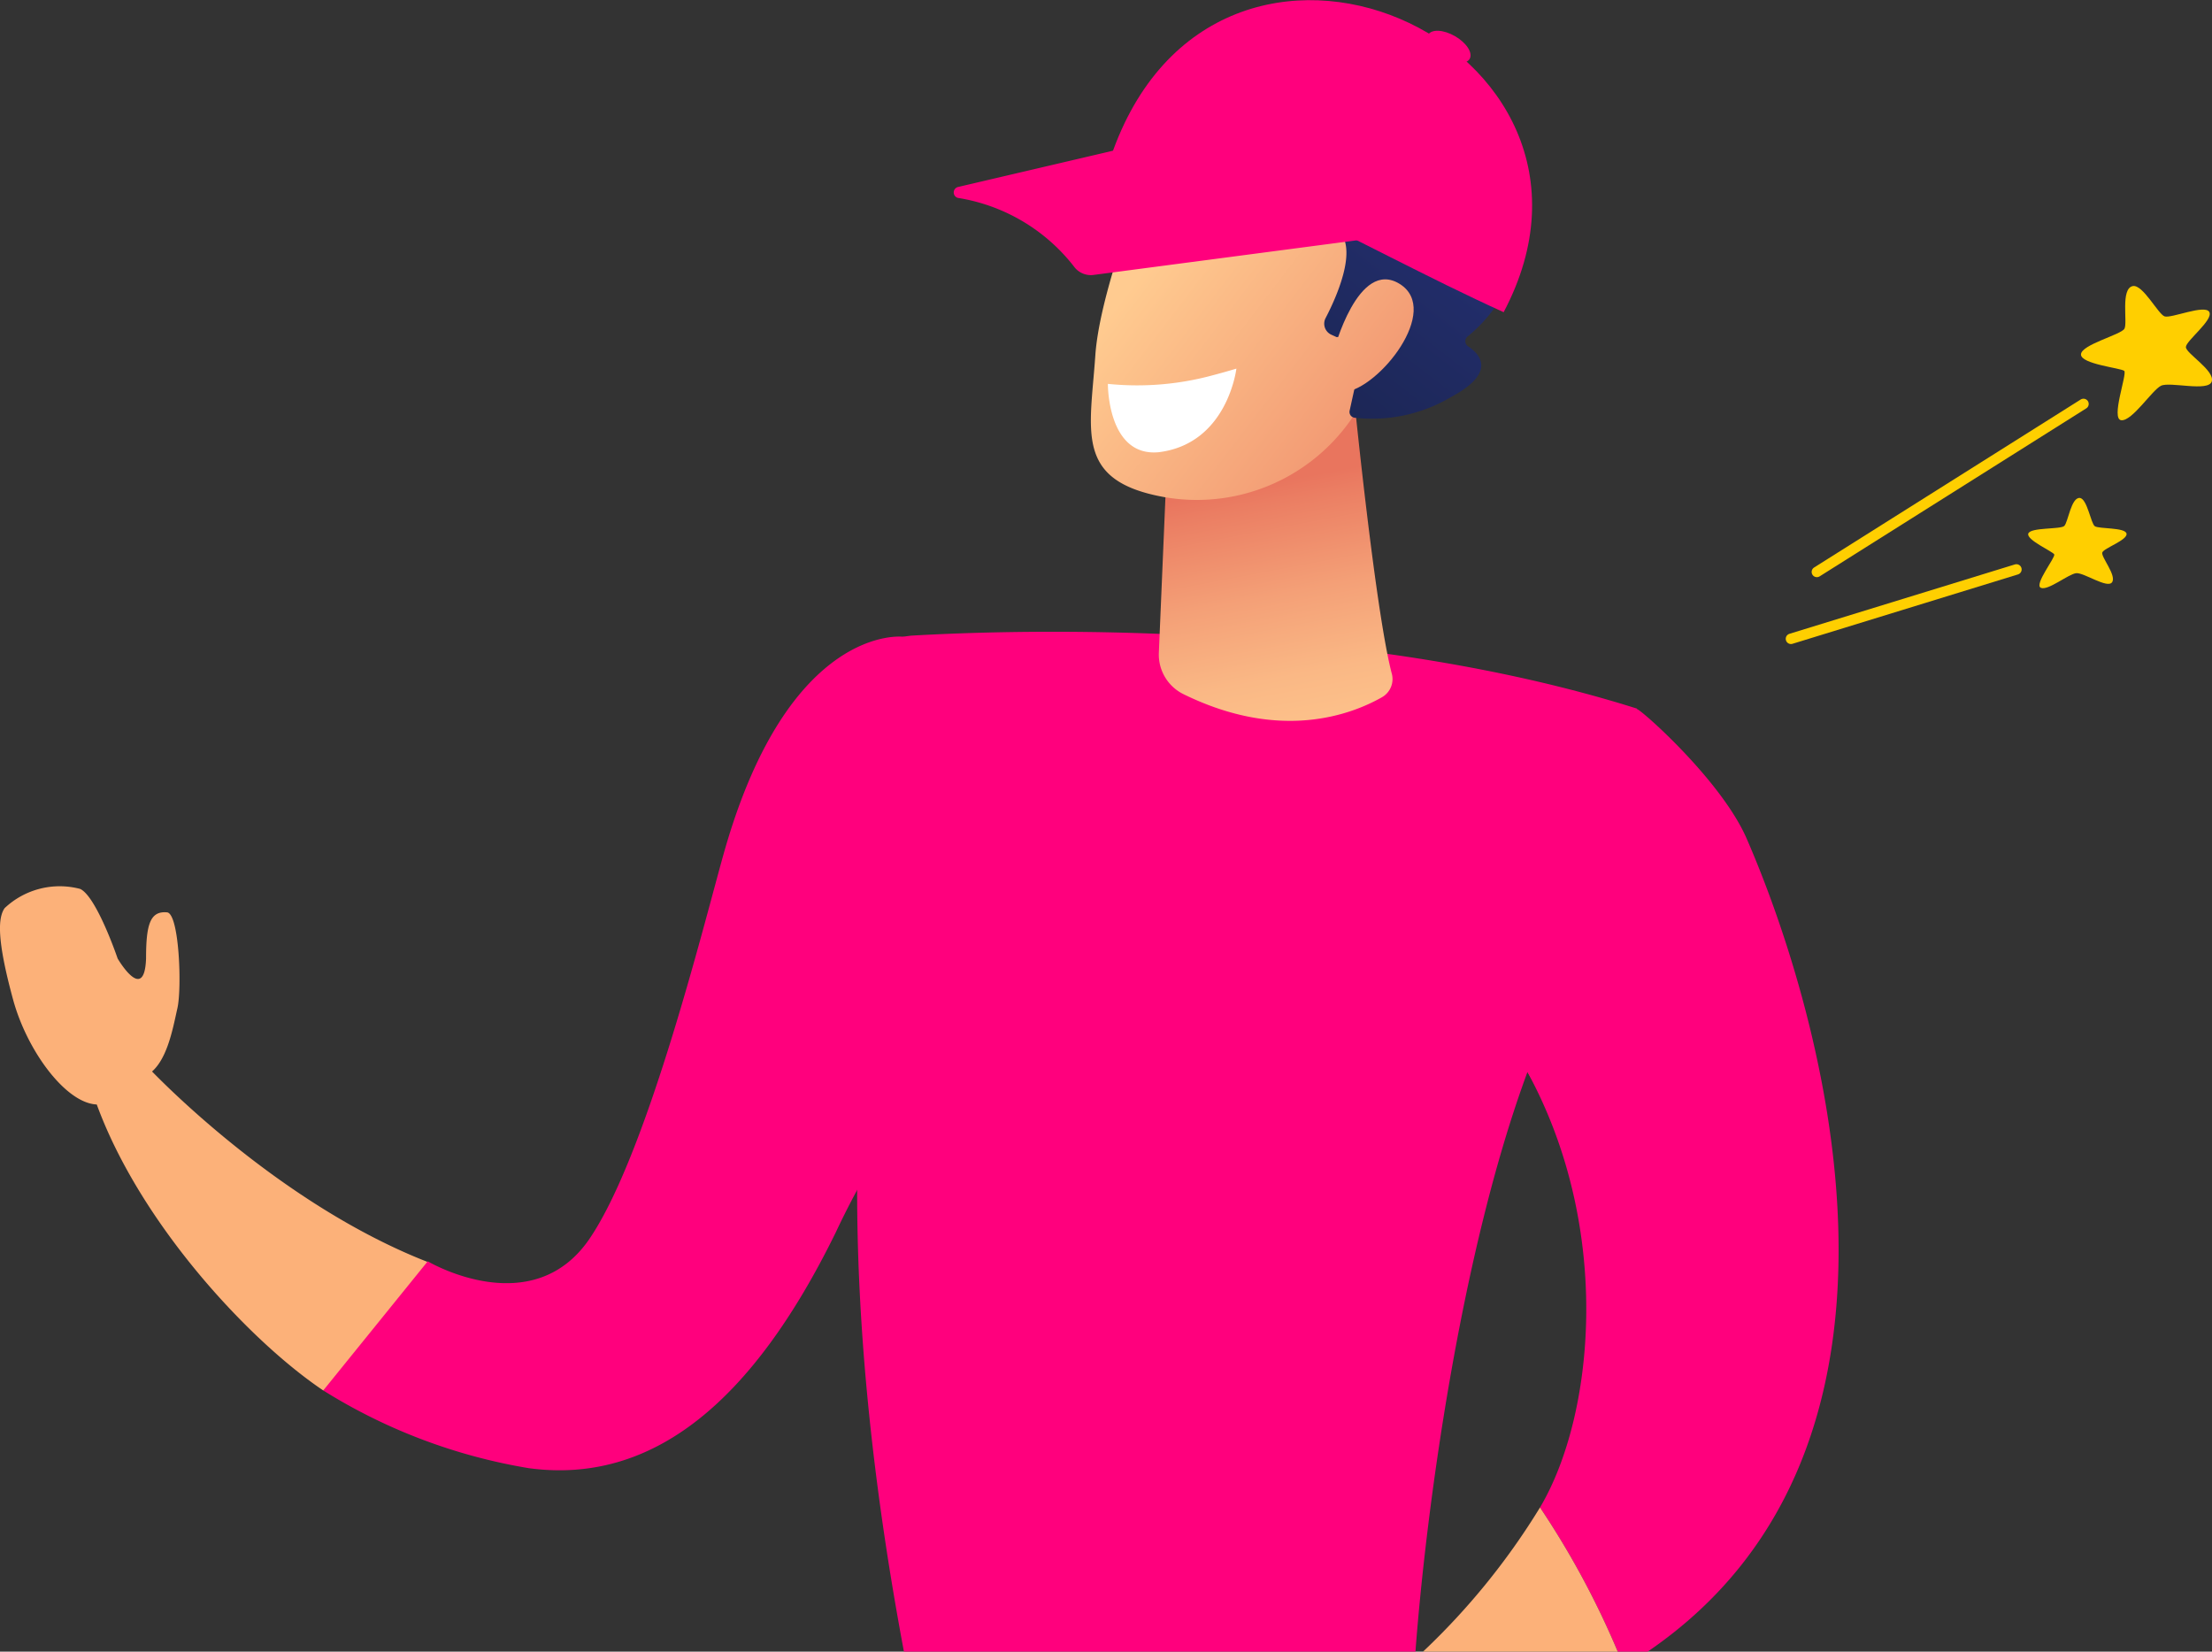 <svg id="圖層_1" data-name="圖層 1" xmlns="http://www.w3.org/2000/svg" xmlns:xlink="http://www.w3.org/1999/xlink" viewBox="0 0 105.86 79.04"><rect x="0" y="0" width="105.86" height="79.04" fill="#333333" stroke="none"/><defs><style>.cls-1{fill:#fcb179;}.cls-2{fill:#ff007d;}.cls-3{fill:url(#未命名漸層_76);}.cls-4{fill:url(#未命名漸層_35);}.cls-5{fill:url(#linear-gradient);}.cls-6{fill:url(#未命名漸層_35-2);}.cls-7{fill:#fff;}.cls-8{fill:none;stroke:#ffcf00;stroke-linecap:round;stroke-miterlimit:10;stroke-width:0.5px;}.cls-9{fill:#ffcf00;}</style><linearGradient id="未命名漸層_76" x1="-7240.36" y1="39.76" x2="-7237.31" y2="23.76" gradientTransform="matrix(-1, 0, 0, 1, -7177.11, 0)" gradientUnits="userSpaceOnUse"><stop offset="0" stop-color="#ffcb90"/><stop offset="0.19" stop-color="#fec68d"/><stop offset="0.43" stop-color="#fab885"/><stop offset="0.67" stop-color="#f4a077"/><stop offset="0.94" stop-color="#eb7e63"/><stop offset="1" stop-color="#e9755e"/></linearGradient><linearGradient id="未命名漸層_35" x1="-7232.6" y1="12.95" x2="-7249.98" y2="26.26" gradientTransform="matrix(-1, 0, 0, 1, -7177.11, 0)" gradientUnits="userSpaceOnUse"><stop offset="0" stop-color="#ffcb90"/><stop offset="1" stop-color="#e9755e"/></linearGradient><linearGradient id="linear-gradient" x1="-7246.64" y1="3.83" x2="-7230.45" y2="24.67" gradientTransform="matrix(-1, 0, 0, 1, -7177.11, 0)" gradientUnits="userSpaceOnUse"><stop offset="0" stop-color="#27337c"/><stop offset="1" stop-color="#151e3c"/></linearGradient><linearGradient id="未命名漸層_35-2" x1="-7234.76" y1="10.14" x2="-7252.14" y2="23.44" xlink:href="#未命名漸層_35"/></defs><path class="cls-1" d="M7.51,51.5a5.76,5.76,0,0,0-2.45,1.73C7.14,59,12.4,64.63,15.93,67c2.92-1.8,3.43-4.56,5.07-6.12C13.56,58,7.51,51.5,7.51,51.5Z" transform="translate(-0.46 -0.46)"/><path class="cls-2" d="M28.74,59.64c2.77-4.18,5.47-15.22,6.38-18.42,3.11-10.94,8.55-10.29,8.55-10.29L47.75,32l2,14.9a39.41,39.41,0,0,0-9.29,12.53c-4,8.17-8.8,12.08-14.69,11.29A26.81,26.81,0,0,1,15.93,67l5-6.18S26,63.83,28.74,59.64Z" transform="translate(-0.46 -0.46)"/><path class="cls-1" d="M7.44,51.94c1-.51,1.29-2.27,1.51-3.23s.09-4.55-.5-4.59c-.81-.07-1,.59-1,2.21-.08,2.2-1.36,0-1.36,0S5.09,43.38,4.3,43a3.84,3.84,0,0,0-3.62.92c-.31.45-.39,1.46.41,4.39.7,2.55,2.67,5.14,4.17,5Z" transform="translate(-0.46 -0.46)"/><path class="cls-2" d="M73.56,51.76c4.12,7.57,3.18,16.5.6,20.84a40.66,40.66,0,0,1,3.72,6.9h1.43c14.41-9.82,8.36-30.59,4.74-38.91-1.2-2.76-5-6.13-5.25-6.2C68.94,38,74.19,45.58,73.56,51.76Z" transform="translate(-0.46 -0.46)"/><path class="cls-1" d="M77.88,79.5a40.66,40.66,0,0,0-3.72-6.9,33.52,33.52,0,0,1-5.6,6.9Z" transform="translate(-0.46 -0.46)"/><path class="cls-2" d="M43.72,79.5H68.2c.49-6.59,2.13-19,5.36-27.74q.3.51.57,1c.63-6.18,3-12.26,4.67-18.39C65.19,30.07,49,30.59,44.05,30.88l-.38.05a39.77,39.77,0,0,1-1.76,16.7l.19-.05C41.16,54.56,41,65,43.72,79.5Z" transform="translate(-0.46 -0.46)"/><path class="cls-3" d="M65.28,19.67s1,10,1.78,13a1,1,0,0,1-.47,1.16c-1.43.81-4.83,2.14-9.49-.15a2.11,2.11,0,0,1-1.18-2L56.33,22Z" transform="translate(-0.46 -0.46)"/><path class="cls-4" d="M56.13,6.81s-3,7-3.25,10.65-1,6,3.25,6.78a9,9,0,0,0,9.74-5s3-5.63,2.35-7.94S56.13,6.81,56.13,6.81Z" transform="translate(-0.46 -0.46)"/><path class="cls-5" d="M64.42,16.59l-.24-.11a.58.58,0,0,1-.28-.8c.6-1.15,1.76-3.8.26-4.41s-3-.91-4.42-1.38-4-.89-4.68-2.32a1.45,1.45,0,0,1,.24-1.3L56.53,4A5.92,5.92,0,0,1,57.8,2.23c1.27-1.08,2.78-.13,4.19.13,5.23,1,8.69,3.08,8.77,6.69a.29.29,0,0,0,.45.24A1.43,1.43,0,0,1,73,9.64c.44.41.85,4.34-2.3,6.92a.29.29,0,0,0,0,.46c.57.37,1.42,1.25-.78,2.43a7.41,7.41,0,0,1-4.64,1,.28.28,0,0,1-.23-.34l.7-3.18a.29.29,0,0,0-.29-.35Z" transform="translate(-0.46 -0.46)"/><path class="cls-6" d="M64.29,17.26s1.16-4.46,3.16-3.21-1,5-2.64,5.17Z" transform="translate(-0.46 -0.46)"/><path class="cls-2" d="M53.61,8c5-14.74,25.61-5.45,18.81,7.4C65.27,12.16,57,7,53.61,8Z" transform="translate(-0.46 -0.46)"/><path class="cls-2" d="M65.77,11.91l-13,1.71a1,1,0,0,1-.87-.35A8.79,8.79,0,0,0,46.3,9.93a.27.27,0,0,1,0-.52l7.82-1.83h0c4-.34,7.87,1.46,11.71,4A.17.17,0,0,1,65.77,11.91Z" transform="translate(-0.46 -0.46)"/><ellipse class="cls-2" cx="69.8" cy="2.7" rx="0.59" ry="1.15" transform="translate(32.1 61.34) rotate(-60)"/><path class="cls-7" d="M53.48,18.83a13.8,13.8,0,0,0,4.94-.39c.76-.2,1.21-.34,1.21-.34s-.42,3.59-3.71,4C53.45,22.34,53.48,18.83,53.48,18.83Z" transform="translate(-0.46 -0.46)"/><line class="cls-8" x1="85.71" y1="30.57" x2="96.5" y2="27.25"/><line class="cls-8" x1="86.95" y1="27.37" x2="99.71" y2="19.33"/><path class="cls-9" d="M102.53,14.15c.48-.09,1.21,1.34,1.52,1.45s1.93-.59,2.14-.21-1.12,1.38-1.12,1.68,1.39,1.12,1.24,1.64-2,0-2.43.21-1.38,1.7-1.9,1.65.29-2.22.14-2.36-2.08-.32-2.07-.79,1.92-.94,2.08-1.23S101.93,14.27,102.53,14.15Z" transform="translate(-0.46 -0.46)"/><path class="cls-9" d="M100,24.29c.35.05.52,1.21.71,1.35s1.47.05,1.52.36-1.09.69-1.16.9.69,1.09.47,1.42-1.35-.47-1.72-.43-1.35.85-1.69.7.71-1.46.64-1.6-1.36-.7-1.24-1,1.54-.19,1.72-.36S99.58,24.24,100,24.29Z" transform="translate(-0.46 -0.46)"/></svg>